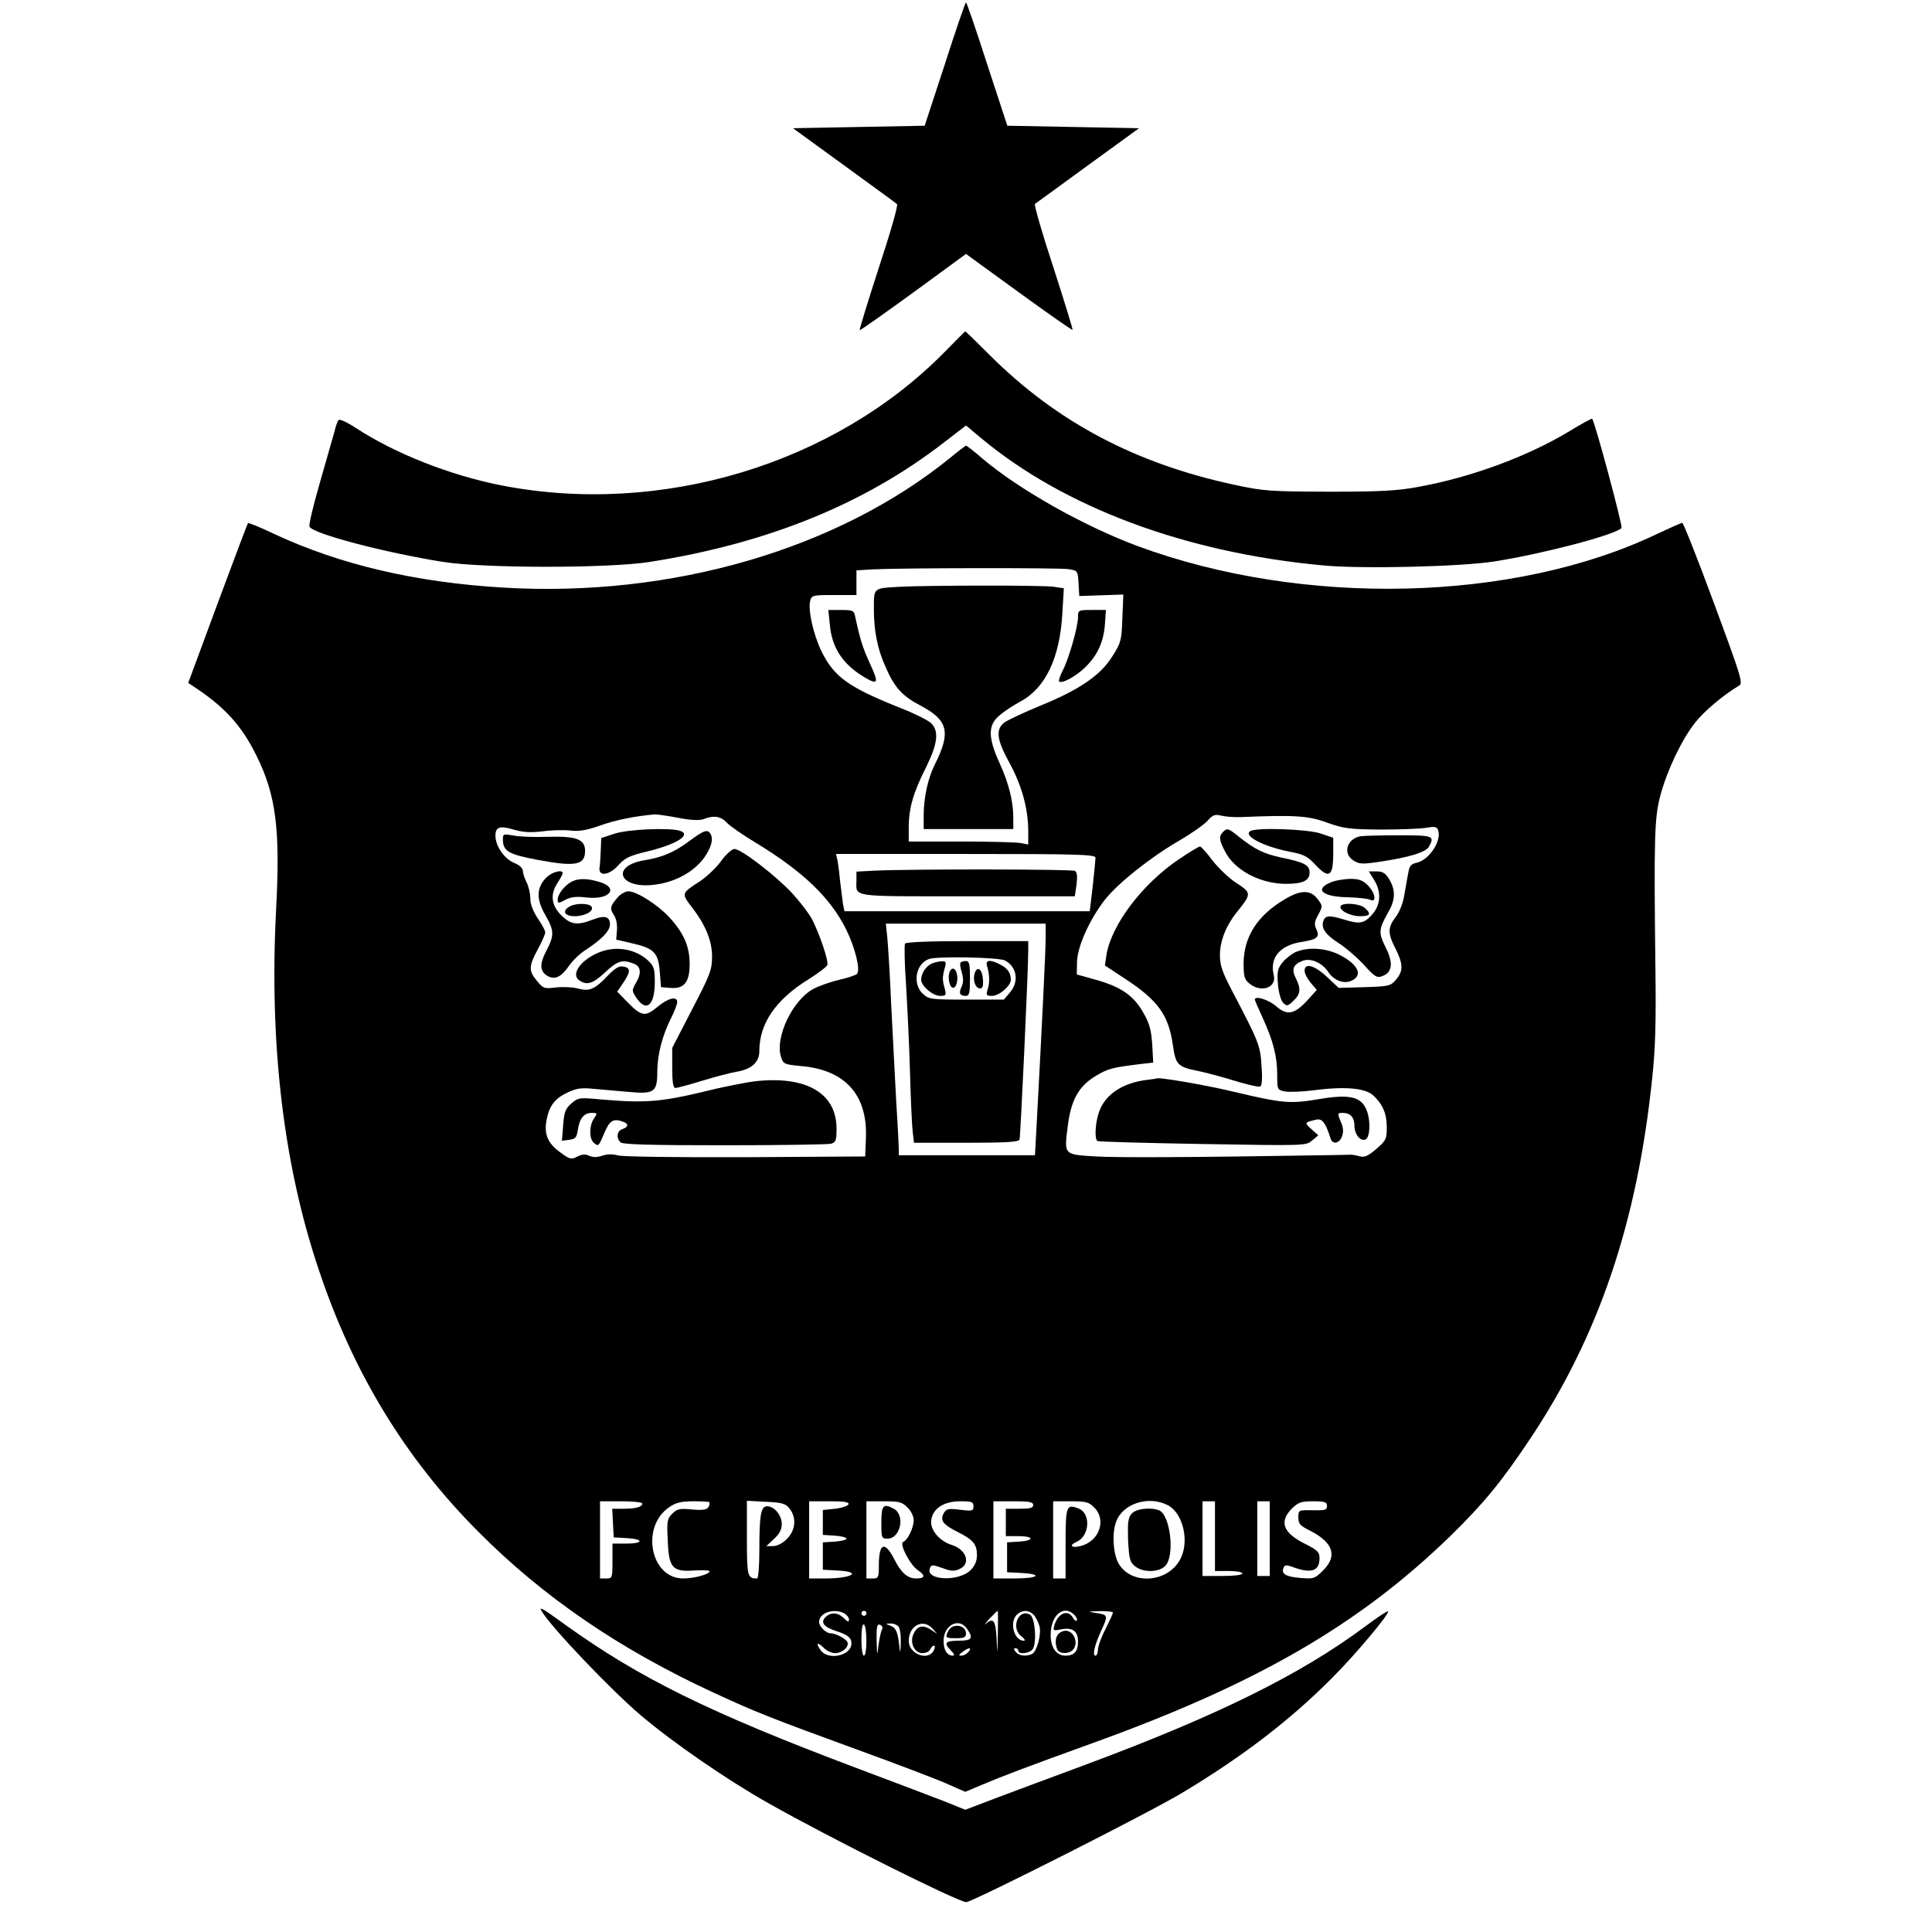 <?xml version="1.0" standalone="no"?>
<!DOCTYPE svg PUBLIC "-//W3C//DTD SVG 20010904//EN"
 "http://www.w3.org/TR/2001/REC-SVG-20010904/DTD/svg10.dtd">
<svg version="1.0" xmlns="http://www.w3.org/2000/svg"
 width="776pt" height="776pt" viewBox="0 0 776 776"
 preserveAspectRatio="xMidYMid meet">
<g transform="translate(0,776) scale(0.1,-0.1)"
fill="#000000" stroke="none">
<path d="M3795 7502 l-81 -247 -264 -5 -265 -5 205 -149 c113 -82 209 -152
213 -156 5 -4 -28 -119 -73 -255 -44 -136 -79 -249 -77 -251 2 -2 98 66 215
151 l212 155 212 -154 c117 -85 214 -153 216 -151 2 1 -33 115 -77 251 -45
136 -78 251 -74 255 5 3 100 73 213 155 l205 149 -265 5 -264 5 -81 247 c-44
137 -82 248 -85 248 -3 0 -41 -111 -85 -248z"/>
<path d="M3793 6345 c-444 -450 -1138 -659 -1777 -535 -205 40 -427 127 -585
230 -35 23 -67 38 -71 33 -4 -4 -12 -26 -17 -48 -6 -22 -32 -113 -58 -203 -26
-89 -45 -169 -42 -177 11 -28 299 -104 537 -142 165 -26 665 -26 830 0 476 75
866 234 1187 484 l83 64 61 -51 c335 -279 822 -460 1373 -511 155 -15 557 -5
689 16 196 31 482 106 510 134 6 6 -107 427 -118 439 -2 2 -44 -21 -93 -51
-168 -101 -392 -184 -607 -223 -81 -15 -148 -19 -355 -19 -239 1 -263 2 -383
28 -396 85 -712 252 -980 519 -54 54 -99 98 -100 97 -1 0 -39 -38 -84 -84z"/>
<path d="M3820 5924 c-454 -370 -1122 -565 -1801 -524 -350 21 -653 92 -917
215 -56 27 -104 46 -106 44 -2 -2 -57 -148 -122 -323 l-118 -319 24 -16 c123
-81 191 -156 250 -276 79 -159 96 -296 79 -619 -28 -536 29 -1023 171 -1445
138 -414 348 -759 640 -1052 261 -263 568 -473 947 -648 166 -77 229 -102 583
-231 162 -59 325 -121 361 -138 l66 -29 69 29 c78 33 158 64 457 172 651 236
1057 472 1421 825 135 132 206 218 322 392 275 412 430 869 490 1447 13 118
16 228 13 447 -6 521 -4 601 20 690 27 101 86 225 140 293 36 46 115 112 176
148 17 9 9 35 -101 332 -65 177 -123 322 -127 322 -4 0 -49 -20 -100 -44 -574
-275 -1421 -295 -2086 -50 -216 80 -479 228 -626 353 -32 28 -62 51 -65 51 -3
-1 -30 -21 -60 -46z m472 -450 c37 -6 37 -7 40 -57 l3 -51 88 3 89 3 -4 -95
c-3 -88 -5 -98 -40 -153 -47 -76 -133 -135 -291 -199 -65 -27 -129 -57 -143
-67 -36 -29 -31 -68 21 -163 49 -89 75 -184 75 -274 l0 -53 -31 6 c-17 3 -125
6 -240 6 l-209 0 0 58 c0 76 19 140 69 239 48 97 54 148 19 180 -13 11 -66 38
-118 58 -211 84 -269 125 -320 228 -33 68 -55 166 -46 203 6 23 10 24 96 24
l90 0 0 50 0 49 63 4 c113 6 751 7 789 1z m-1567 -999 c52 -10 84 -11 101 -5
41 16 69 12 94 -15 12 -13 64 -49 114 -79 191 -116 301 -221 365 -350 36 -73
58 -163 43 -178 -5 -5 -38 -16 -73 -24 -35 -8 -82 -25 -104 -37 -82 -46 -151
-191 -129 -269 10 -32 11 -33 82 -40 177 -15 267 -116 260 -289 l-3 -74 -479
-3 c-277 -1 -493 2 -513 7 -22 6 -44 6 -64 -1 -21 -7 -38 -7 -53 0 -16 7 -29
6 -48 -4 -24 -12 -29 -11 -67 17 -49 35 -65 70 -57 123 10 61 32 92 82 116 39
19 56 22 115 16 38 -3 100 -9 137 -12 99 -9 112 0 112 80 0 69 20 147 56 218
13 26 24 54 24 63 0 25 -36 17 -79 -19 -49 -41 -64 -39 -120 18 l-42 43 26 38
c29 44 28 59 -4 63 -15 3 -33 -9 -59 -36 -52 -55 -74 -65 -119 -53 -21 6 -60
8 -88 5 -49 -6 -53 -5 -78 26 -34 40 -34 58 3 127 17 31 30 61 30 68 0 7 -13
32 -30 56 -19 29 -30 57 -30 80 0 20 -7 50 -15 65 -8 16 -15 37 -15 46 0 11
-14 24 -35 32 -40 17 -75 68 -75 109 0 36 17 42 76 24 36 -10 66 -12 114 -6
36 5 86 6 112 3 35 -4 63 1 118 20 60 22 144 39 222 45 9 0 51 -6 93 -14z
m2255 3 c218 9 274 6 350 -22 67 -24 90 -27 215 -28 77 0 159 3 182 7 35 6 44
5 49 -9 16 -41 -35 -120 -85 -131 -23 -5 -30 -13 -34 -38 -4 -18 -10 -58 -16
-89 -5 -34 -19 -70 -35 -91 -32 -42 -33 -65 -1 -127 31 -61 32 -91 2 -125 -21
-25 -28 -27 -126 -30 l-104 -3 -47 44 c-50 47 -90 58 -90 25 0 -11 11 -32 24
-48 l25 -29 -38 -42 c-52 -57 -82 -62 -126 -23 -30 26 -85 43 -85 26 0 -2 14
-35 31 -72 42 -91 59 -156 59 -229 0 -61 0 -62 32 -68 17 -3 70 -1 116 5 124
16 205 9 238 -21 39 -37 54 -73 54 -129 0 -46 -3 -52 -42 -86 -34 -29 -48 -35
-68 -29 -14 4 -32 7 -40 6 -8 0 -26 -1 -40 -1 -14 0 -41 -1 -60 -1 -542 -9
-827 -10 -918 -5 -131 8 -128 5 -113 124 13 103 44 158 110 198 51 31 67 35
180 49 l53 6 -4 73 c-4 57 -11 85 -35 126 -38 69 -90 105 -189 133 l-79 22 1
52 c2 61 50 168 111 247 51 66 186 173 297 237 48 28 100 64 115 80 22 25 30
28 56 22 16 -4 50 -7 75 -6z m-580 -163 c0 -8 -5 -59 -11 -115 l-12 -100 -493
0 -492 0 -6 28 c-2 15 -7 54 -11 87 -3 33 -8 72 -11 88 l-6 27 521 0 c451 0
521 -2 521 -15z m-200 -322 c0 -51 -16 -375 -36 -745 l-7 -128 -274 0 -273 0
0 23 c0 12 -4 96 -10 187 -5 91 -14 264 -20 385 -5 121 -13 246 -16 278 l-6
57 321 0 321 0 0 -57z m-1620 -2272 c0 -14 -27 -21 -76 -21 l-45 0 3 -57 3
-58 53 -3 c69 -4 67 -22 -3 -22 l-55 0 0 -70 c0 -68 -1 -70 -25 -70 l-25 0 0
155 0 155 85 0 c47 0 85 -4 85 -9z m270 5 c0 -28 -14 -34 -69 -29 -51 5 -61 3
-81 -17 -20 -20 -22 -30 -18 -105 4 -112 18 -129 105 -123 35 2 63 1 63 -3 0
-12 -61 -29 -106 -29 -132 0 -172 209 -55 287 26 18 48 23 97 23 35 0 64 -2
64 -4z m321 -25 c29 -36 25 -87 -10 -122 -18 -18 -40 -29 -56 -29 l-27 0 31
29 c22 20 31 38 31 60 0 35 -30 71 -59 71 -25 0 -31 -35 -31 -176 0 -63 -4
-114 -9 -114 -39 0 -41 8 -41 162 l0 150 76 -4 c65 -3 79 -7 95 -27z m237 17
c-3 -7 -27 -15 -54 -18 l-49 -5 0 -50 0 -50 48 -3 c26 -2 47 -7 47 -12 0 -5
-21 -10 -47 -12 l-48 -3 0 -55 0 -55 58 -3 c103 -5 61 -32 -50 -32 l-63 0 0
155 0 155 81 0 c60 0 80 -3 77 -12z m237 -13 c14 -13 25 -36 25 -50 0 -31 -24
-81 -42 -88 -18 -6 28 -94 59 -114 31 -21 29 -33 -7 -33 -35 0 -61 23 -89 79
-38 73 -61 63 -61 -26 0 -50 -2 -53 -25 -53 l-25 0 0 155 0 155 70 0 c62 0 74
-3 95 -25z m265 5 c0 -19 -4 -20 -54 -14 -49 6 -55 4 -66 -15 -15 -29 -2 -45
60 -76 59 -30 74 -48 74 -91 0 -24 -8 -43 -26 -61 -48 -47 -182 -41 -163 8 5
15 10 15 50 1 34 -13 48 -14 69 -4 47 21 28 78 -32 97 -44 13 -82 55 -82 90 0
51 46 85 116 85 47 0 54 -2 54 -20z m240 5 c0 -12 -13 -15 -55 -15 l-55 0 0
-55 0 -55 50 0 c64 0 66 -18 3 -22 l-48 -3 0 -60 0 -60 58 -3 c89 -5 67 -22
-28 -22 l-85 0 0 155 0 155 80 0 c64 0 80 -3 80 -15z m245 -10 c50 -49 21
-134 -52 -154 -40 -11 -52 2 -17 17 51 24 56 114 6 133 -49 19 -52 11 -52
-141 l0 -140 -25 0 -25 0 0 155 0 155 70 0 c62 0 74 -3 95 -25z m296 9 c60
-31 87 -143 51 -214 -47 -95 -191 -109 -246 -25 -24 36 -31 121 -14 170 25 75
130 110 209 69z m189 -124 l0 -140 55 0 c30 0 55 -4 55 -10 0 -6 -33 -10 -80
-10 l-80 0 0 150 0 150 25 0 25 0 0 -140z m220 -10 l0 -150 -25 0 -25 0 0 150
0 150 25 0 25 0 0 -150z m230 131 c0 -16 -8 -18 -57 -17 -58 1 -58 1 -58 -29
0 -26 7 -33 45 -52 95 -48 113 -102 55 -160 -34 -34 -38 -35 -91 -31 -59 5
-78 16 -69 40 5 13 11 14 43 2 71 -25 102 -13 102 38 0 24 -8 32 -60 58 -87
44 -103 88 -51 141 26 25 37 29 85 29 48 0 56 -3 56 -19z m-1939 -431 c10 -6
19 -17 19 -25 0 -11 -5 -10 -20 5 -24 24 -53 26 -75 4 -20 -21 -6 -39 43 -55
47 -15 62 -27 62 -50 0 -49 -94 -70 -124 -27 -21 29 -13 35 13 9 12 -12 32
-21 45 -21 29 0 57 25 50 44 -6 14 -47 36 -69 36 -17 0 -45 27 -45 45 0 37 58
57 101 35z m89 0 c0 -5 -4 -10 -10 -10 -5 0 -10 5 -10 10 0 6 5 10 10 10 6 0
10 -4 10 -10z m528 -82 c-2 -90 -2 -91 -5 -20 -4 74 -13 86 -43 60 -8 -7 -2 2
14 20 17 17 31 32 33 32 2 0 2 -42 1 -92z m145 75 c8 -10 18 -30 22 -44 9 -34
-11 -105 -31 -113 -26 -10 -51 -7 -64 9 -9 10 -9 15 -1 15 6 0 11 -4 11 -10 0
-17 49 -11 59 8 16 30 8 123 -11 136 -46 28 -80 -52 -36 -86 12 -9 18 -18 11
-18 -42 -1 -61 80 -25 108 22 17 46 15 65 -5z m162 1 c9 -9 13 -19 10 -23 -4
-3 -11 2 -16 12 -20 34 -59 18 -74 -31 -6 -22 -5 -23 29 -16 45 8 66 -8 66
-50 0 -39 -15 -56 -51 -56 -36 0 -59 33 -59 83 0 79 52 124 95 81z m155 9 c0
-5 -14 -35 -30 -67 -17 -32 -30 -69 -30 -82 0 -13 -5 -24 -10 -24 -13 0 -4 42
23 100 28 61 28 64 -18 71 -39 6 -39 6 13 8 28 0 52 -2 52 -6z m-990 -114 c0
-33 -4 -59 -10 -59 -6 0 -10 29 -10 66 0 41 4 63 10 59 6 -3 10 -33 10 -66z
m63 47 c-4 -6 -10 -33 -14 -61 -6 -50 -6 -50 -8 17 -1 56 2 66 14 62 8 -4 12
-11 8 -18z m65 12 c7 -7 11 -36 10 -67 -1 -37 -2 -44 -5 -21 -6 63 -13 81 -36
90 -21 8 -21 9 -1 9 11 1 25 -4 32 -11z m138 -10 l19 -21 -27 18 c-32 20 -54
15 -69 -18 -16 -35 4 -77 36 -77 14 0 28 7 31 15 4 8 10 15 15 15 6 0 5 -9 -1
-20 -23 -43 -100 -13 -100 39 0 62 58 92 96 49z m138 0 c27 -38 20 -48 -34
-48 -54 0 -61 -9 -30 -40 13 -13 15 -20 7 -20 -23 0 -37 23 -37 59 0 64 62 96
94 49z m6 -93 c-7 -8 -20 -15 -28 -15 -13 0 -12 3 4 15 25 19 40 19 24 0z"/>
<path d="M3610 5403 c-103 -6 -100 -3 -100 -88 0 -89 14 -161 47 -234 36 -83
67 -117 142 -156 109 -58 121 -106 56 -235 -28 -56 -45 -134 -45 -205 l0 -55
180 0 180 0 0 45 c0 66 -18 139 -56 222 -46 101 -46 151 0 189 18 16 56 41 84
56 101 54 159 175 169 354 l6 101 -39 6 c-38 7 -516 6 -624 0z"/>
<path d="M3333 5252 c8 -93 51 -159 137 -211 57 -34 61 -26 25 52 -30 65 -40
97 -60 190 -5 25 -9 27 -57 27 l-51 0 6 -58z"/>
<path d="M4330 5282 c0 -38 -36 -166 -61 -214 -11 -22 -18 -42 -15 -45 10 -11
67 20 104 56 50 48 75 103 80 174 l4 57 -56 0 c-55 0 -56 -1 -56 -28z"/>
<path d="M2470 4412 l-55 -18 -2 -49 c-1 -28 -3 -59 -5 -70 -5 -37 39 -31 75
9 27 30 45 39 116 56 121 29 183 69 129 84 -47 12 -203 5 -258 -12z"/>
<path d="M2773 4385 c-64 -48 -111 -68 -183 -80 -138 -22 -105 -115 35 -99 91
10 172 57 212 122 26 42 29 74 10 91 -11 8 -28 0 -74 -34z"/>
<path d="M2020 4388 c0 -47 23 -60 141 -82 150 -28 189 -21 189 36 0 47 -34
60 -147 57 -54 -2 -117 0 -140 5 -41 7 -43 7 -43 -16z"/>
<path d="M2896 4301 c-20 -27 -58 -63 -85 -81 -74 -47 -74 -49 -35 -100 57
-73 84 -137 84 -202 0 -53 -7 -72 -80 -212 l-80 -155 0 -81 c0 -57 4 -80 13
-80 6 0 55 13 107 29 52 16 114 32 137 36 62 10 93 38 93 84 0 109 65 205 195
286 40 25 76 52 78 59 6 15 -30 122 -61 183 -12 23 -48 70 -79 104 -67 72
-206 179 -233 179 -10 0 -34 -21 -54 -49z"/>
<path d="M2195 4236 c-40 -40 -42 -86 -6 -149 38 -66 38 -83 5 -147 -28 -53
-26 -83 7 -101 29 -15 53 -3 84 41 14 21 45 51 68 65 64 42 97 76 97 102 0 32
-22 38 -70 19 -61 -24 -88 -20 -126 18 -40 40 -45 84 -14 131 11 17 20 33 20
38 0 16 -42 5 -65 -17z"/>
<path d="M2295 4218 c-28 -15 -55 -50 -55 -71 0 -16 2 -17 31 -1 23 12 45 14
88 9 93 -10 129 41 44 64 -48 14 -83 13 -108 -1z"/>
<path d="M2483 4158 c-32 -37 -35 -46 -18 -72 10 -14 15 -40 13 -62 l-3 -38
60 -14 c91 -20 109 -38 115 -114 l5 -63 37 -3 c56 -5 78 23 78 96 0 71 -24
125 -82 188 -46 50 -131 104 -164 104 -11 0 -30 -10 -41 -22z"/>
<path d="M2288 4119 c-32 -18 -21 -39 20 -39 42 0 79 21 68 38 -9 15 -65 15
-88 1z"/>
<path d="M2415 3938 c-76 -27 -125 -89 -89 -115 30 -22 55 -15 105 32 49 46
69 52 113 35 31 -11 34 -39 9 -80 -15 -27 -15 -30 1 -55 41 -63 76 -35 76 60
0 54 -3 64 -27 87 -49 45 -123 59 -188 36z"/>
<path d="M3042 3418 c-41 -4 -142 -24 -225 -45 -163 -39 -232 -44 -402 -29
-88 8 -92 8 -120 -16 -24 -21 -29 -34 -33 -87 l-5 -63 29 4 c25 3 30 8 35 40
7 47 25 68 56 68 23 0 23 -1 9 -22 -20 -29 -20 -82 -1 -98 19 -16 19 -16 44
43 20 47 36 56 75 41 22 -8 20 -21 -4 -29 -22 -7 -26 -35 -8 -53 9 -9 115 -12
417 -12 224 0 416 3 429 6 19 6 22 13 22 61 0 140 -118 211 -318 191z"/>
<path d="M4912 4418 c-17 -17 -15 -33 8 -77 38 -76 141 -131 246 -131 67 0 94
13 94 45 0 30 -19 41 -111 60 -74 16 -107 32 -174 85 -42 34 -46 35 -63 18z"/>
<path d="M5022 4422 c-30 -19 52 -62 158 -83 55 -10 71 -18 102 -51 55 -59 72
-50 73 37 l0 70 -50 17 c-53 18 -258 25 -283 10z"/>
<path d="M5464 4401 c-54 -10 -72 -69 -28 -97 23 -15 34 -16 107 -5 116 17
185 38 197 61 23 43 17 45 -123 45 -73 0 -142 -2 -153 -4z"/>
<path d="M4737 4310 c-148 -99 -273 -264 -293 -386 l-6 -42 85 -56 c129 -85
171 -144 188 -264 11 -78 19 -87 98 -103 31 -6 98 -24 150 -40 51 -16 98 -26
103 -23 7 4 9 36 5 83 -5 81 -10 95 -115 295 -43 82 -52 108 -52 150 0 59 26
122 74 180 53 66 52 71 -9 110 -29 19 -72 60 -95 90 -23 31 -46 56 -50 56 -5
0 -42 -22 -83 -50z"/>
<path d="M5519 4226 c29 -46 27 -97 -4 -135 -34 -40 -52 -44 -111 -26 -65 20
-81 19 -89 -5 -9 -29 9 -54 63 -89 27 -17 72 -56 100 -86 43 -48 53 -54 73
-46 42 15 46 53 15 115 -30 60 -29 73 10 142 29 50 30 89 4 132 -15 25 -26 32
-51 32 l-31 0 21 -34z"/>
<path d="M5343 4215 c-65 -28 -30 -57 70 -59 39 -1 80 -5 90 -10 28 -13 21 27
-9 58 -21 21 -36 26 -73 26 -25 -1 -61 -7 -78 -15z"/>
<path d="M5162 4149 c-111 -65 -166 -151 -167 -257 0 -55 3 -66 24 -83 47 -38
110 -16 97 35 -17 68 24 118 108 132 66 10 78 20 64 50 -10 21 -9 31 7 60 18
34 18 35 -2 62 -28 38 -67 39 -131 1z"/>
<path d="M5385 4121 c-9 -16 37 -41 77 -41 42 0 47 9 20 33 -20 18 -87 23 -97
8z"/>
<path d="M5204 3936 c-17 -8 -41 -27 -53 -42 -20 -25 -22 -37 -18 -88 3 -34
12 -65 21 -74 14 -14 18 -14 41 8 29 27 31 49 10 90 -18 36 -12 55 25 70 33
14 80 -6 105 -44 21 -32 59 -48 89 -37 53 21 34 66 -44 106 -56 28 -126 32
-176 11z"/>
<path d="M4610 3423 c-105 -12 -178 -63 -199 -140 -13 -44 -14 -100 -3 -106 4
-3 194 -8 422 -12 413 -7 415 -7 440 14 l25 21 -28 25 c-29 26 -28 27 21 38
23 5 37 -14 56 -75 8 -26 35 -22 46 7 7 19 6 36 -5 60 -14 34 -13 35 9 35 29
0 46 -18 46 -50 0 -35 23 -65 44 -57 21 8 22 87 1 127 -24 47 -71 55 -190 35
-114 -19 -142 -17 -340 30 -113 27 -309 61 -310 53 0 0 -16 -3 -35 -5z"/>
<path d="M3513 4263 l-73 -4 0 -34 c0 -70 -34 -65 445 -65 l432 0 7 47 c4 33
2 49 -6 55 -12 7 -651 8 -805 1z"/>
<path d="M3635 3970 c-3 -5 -2 -79 4 -162 5 -84 13 -243 16 -353 3 -110 8
-219 11 -242 l5 -43 210 0 c159 0 211 3 214 13 4 11 35 680 35 759 l0 38 -244
0 c-152 0 -247 -4 -251 -10z m402 -68 c48 -26 57 -85 19 -129 l-24 -28 -150 0
c-145 0 -151 1 -176 24 -42 40 -28 120 25 139 32 12 282 7 306 -6z"/>
<path d="M3743 3890 c-23 -10 -43 -39 -43 -65 0 -25 46 -65 76 -65 24 0 25 3
19 28 -5 15 -8 34 -8 42 0 8 3 27 8 43 6 22 4 27 -11 26 -11 0 -29 -4 -41 -9z"/>
<path d="M3858 3894 c-3 -3 -1 -21 5 -39 7 -25 7 -42 -1 -59 -12 -26 -7 -36
18 -36 13 0 16 12 16 70 0 58 -3 70 -16 70 -9 0 -19 -3 -22 -6z"/>
<path d="M3965 3878 c10 -31 11 -69 1 -95 -6 -20 -4 -23 19 -23 28 0 75 40 75
64 0 28 -13 47 -41 61 -43 23 -63 20 -54 -7z"/>
<path d="M3814 3856 c-8 -21 -1 -59 12 -63 14 -5 24 30 17 57 -6 23 -21 26
-29 6z"/>
<path d="M3915 3851 c-9 -28 3 -61 21 -61 11 0 14 9 12 37 -3 41 -23 55 -33
24z"/>
<path d="M3540 1645 c0 -63 1 -65 25 -65 52 0 72 95 25 120 -42 23 -50 14 -50
-55z"/>
<path d="M4546 1681 c-15 -17 -17 -35 -15 -106 4 -77 7 -89 28 -106 32 -26 95
-25 121 1 40 40 21 206 -25 224 -35 13 -92 6 -109 -13z"/>
<path d="M4252 1198 c-13 -13 -15 -37 -6 -62 7 -19 45 -21 62 -4 26 26 7 78
-28 78 -9 0 -21 -5 -28 -12z"/>
<path d="M3810 1211 c-15 -29 -13 -31 30 -31 33 0 40 4 40 19 0 34 -53 43 -70
12z"/>
<path d="M2176 1288 c37 -63 279 -317 397 -417 131 -111 344 -258 514 -354
240 -136 762 -397 794 -397 24 0 739 361 869 440 240 144 432 291 600 460 96
96 233 260 225 268 -2 3 -44 -25 -92 -61 -261 -194 -595 -359 -1128 -557 -121
-45 -278 -103 -349 -130 l-129 -49 -74 30 c-41 16 -201 77 -356 135 -598 225
-879 364 -1178 579 -92 67 -106 74 -93 53z"/>
</g>
</svg>
